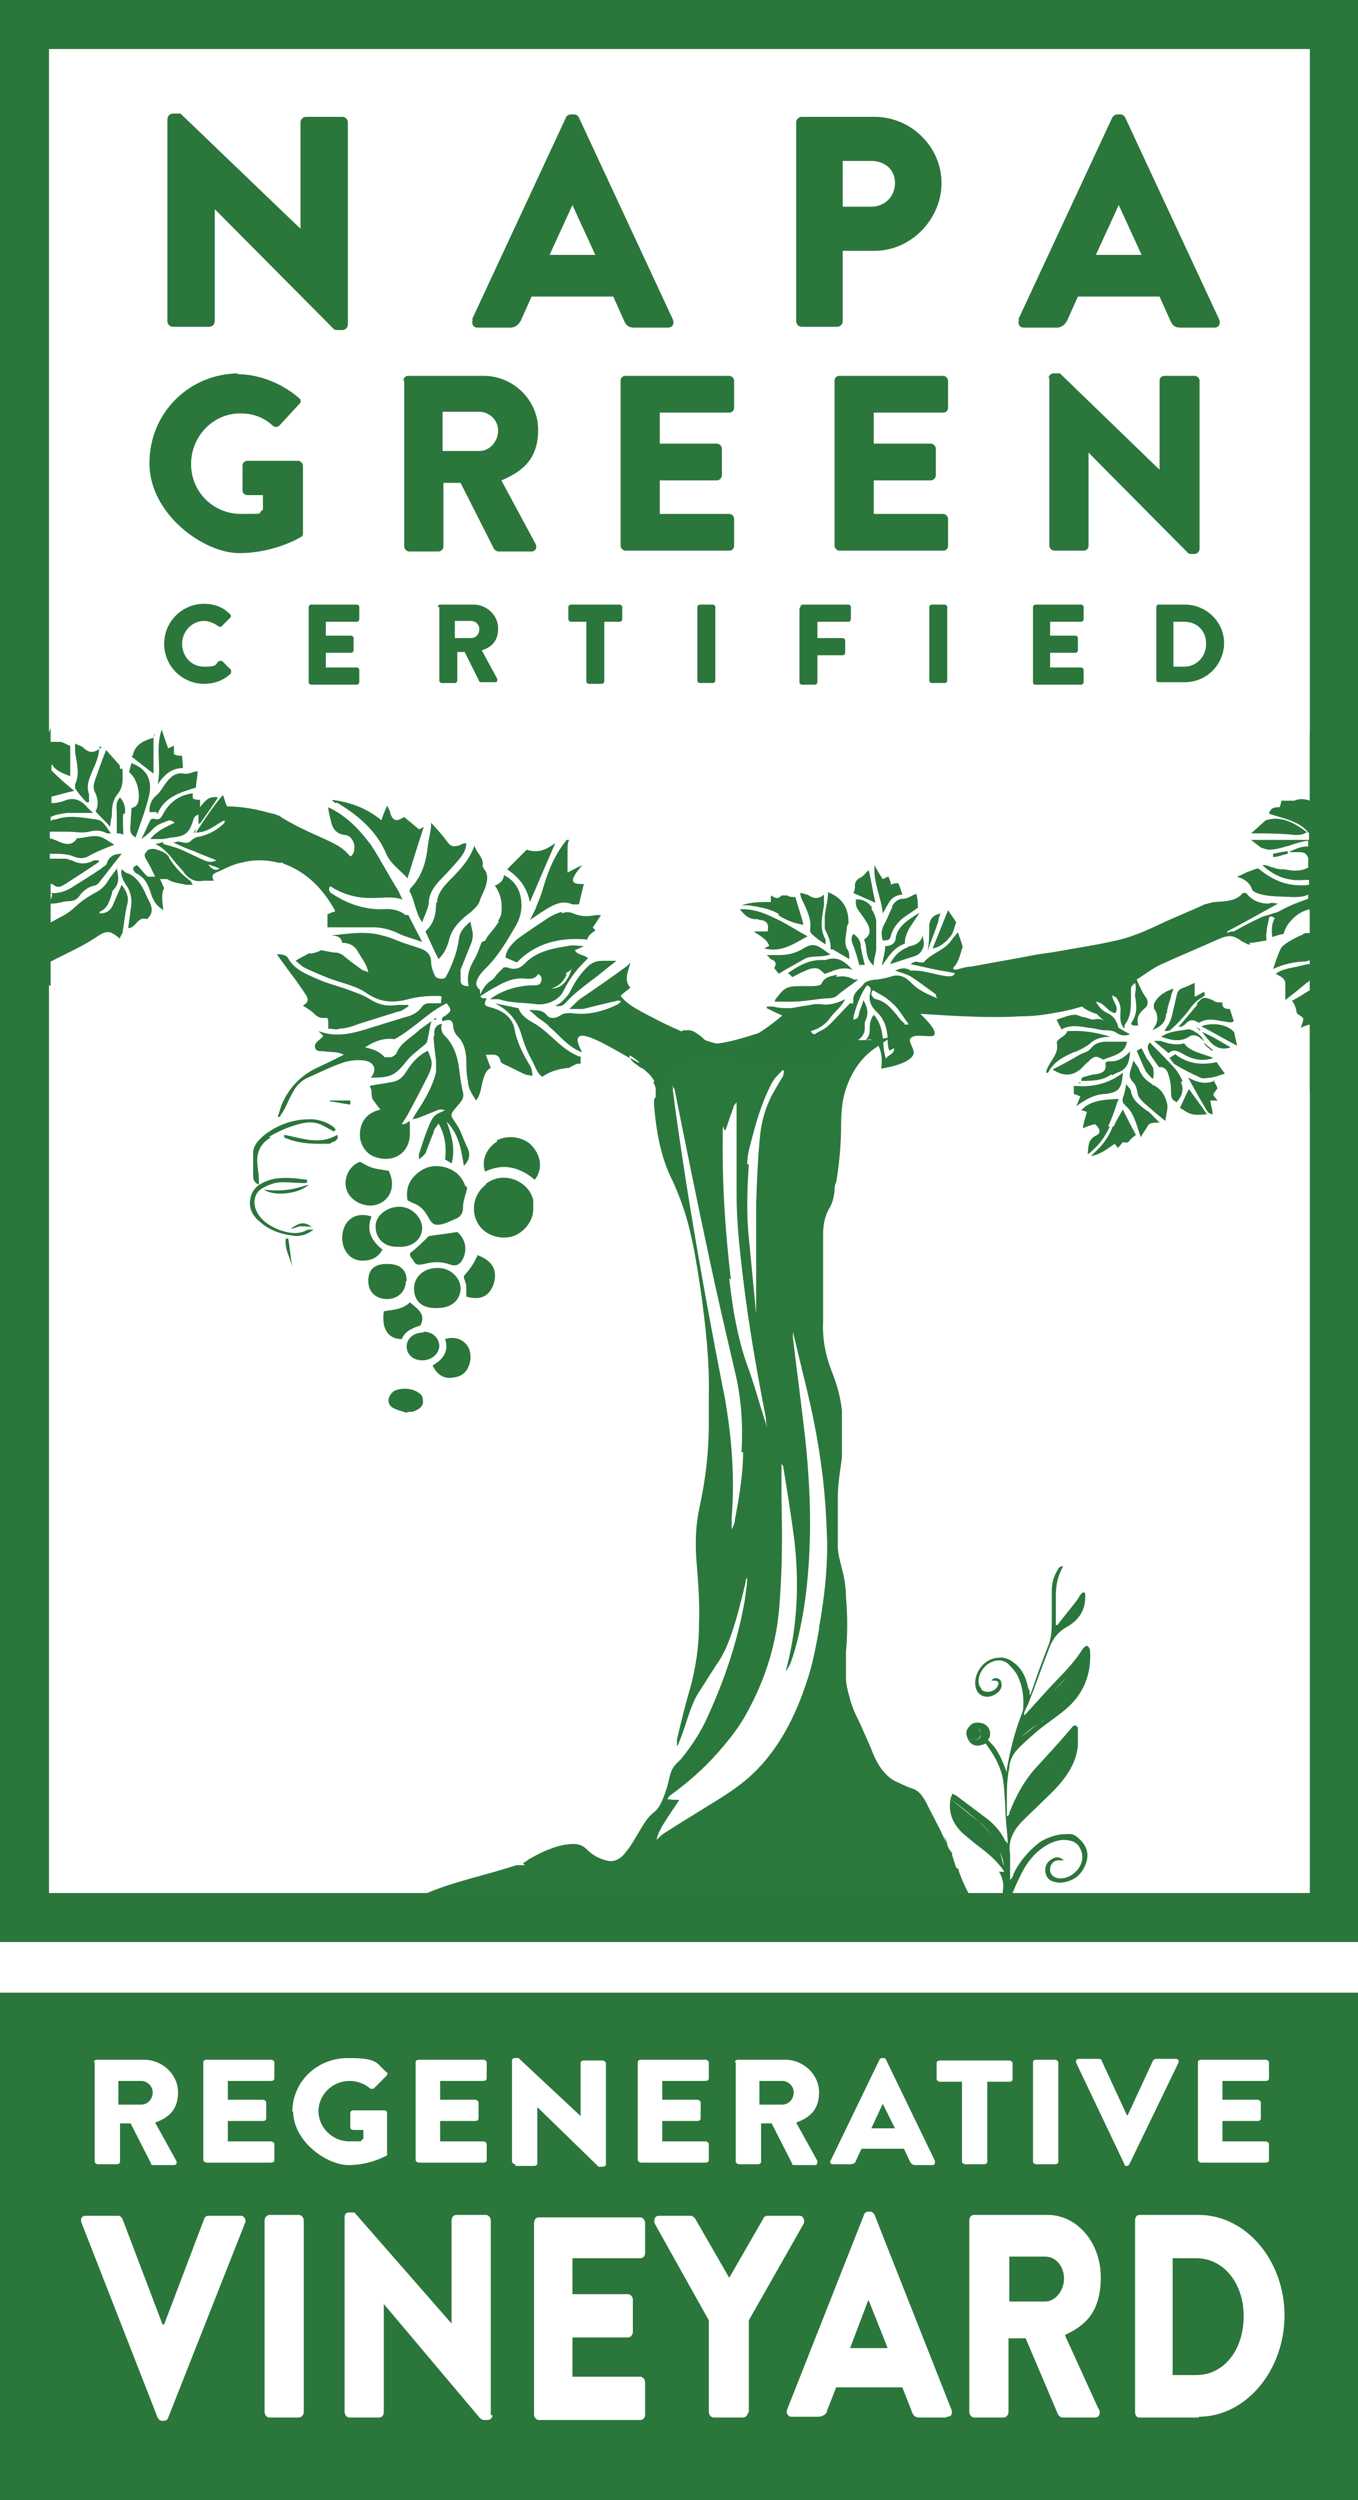 <?xml version="1.0" encoding="UTF-8"?>
<svg id="Layer_1" data-name="Layer 1" xmlns="http://www.w3.org/2000/svg" version="1.1" viewBox="0 0 166.3 306">
  <defs>
    <style>
      .cls-1, .cls-2, .cls-3, .cls-4, .cls-5 {
        stroke-width: 0px;
      }

      .cls-1, .cls-2, .cls-5 {
        fill-rule: evenodd;
      }

      .cls-1, .cls-3 {
        fill: #2a763b;
      }

      .cls-2, .cls-4 {
        fill: #2b763b;
      }

      .cls-6 {
        isolation: isolate;
      }

      .cls-5 {
        fill: #2b783c;
      }

      .cls-7 {
        fill: none;
        stroke: #2b763b;
        stroke-miterlimit: 10;
        stroke-width: 6px;
      }
    </style>
  </defs>
  <g>
    <path class="cls-4" d="M29.1,45.8c2.6,0,5.4,1.1,7.5,2.9.3.2.3.6,0,.8l-2.4,2.6c-.2.2-.6.2-.8,0-1.2-1.1-2.5-1.5-4-1.5-3.3,0-6,2.8-6,6.2s2.7,6.1,6.1,6.1,1.8,0,2.7-.5v-1.8h-1.9c-.3,0-.6-.2-.6-.6v-3c0-.3.2-.6.6-.6h6.2c.3,0,.6.3.6.6v8.2c0,.2,0,.4-.2.5,0,0-3.2,2-7.6,2s-11-4.8-11-11,4.9-11,11-11h-.2Z"/>
    <path class="cls-4" d="M49.4,46.6c0-.3.2-.6.6-.6h9.2c3.7,0,6.7,3,6.7,6.6s-1.9,5.1-4.5,6.2l4.2,7.8c.2.4,0,.9-.5.9h-4.1c-.2,0-.4-.2-.5-.3l-4.1-8.1h-2.1v7.8c0,.3-.3.6-.6.6h-3.6c-.3,0-.6-.3-.6-.6v-20.3h-.1ZM58.7,55.2c1.3,0,2.3-1.2,2.3-2.5s-1.1-2.3-2.3-2.3h-4.5v4.8h4.5Z"/>
    <path class="cls-4" d="M76,46.6c0-.3.2-.6.6-.6h12.7c.3,0,.6.3.6.6v3.3c0,.3-.2.6-.6.6h-8.5v3.8h7c.3,0,.6.3.6.6v3.3c0,.3-.3.6-.6.6h-7v4.1h8.5c.3,0,.6.3.6.6v3.3c0,.3-.2.6-.6.6h-12.7c-.3,0-.6-.3-.6-.6v-20.3h0Z"/>
    <path class="cls-4" d="M102.2,46.6c0-.3.2-.6.6-.6h12.7c.3,0,.6.3.6.6v3.3c0,.3-.2.6-.6.6h-8.5v3.8h7c.3,0,.6.3.6.6v3.3c0,.3-.3.6-.6.6h-7v4.1h8.5c.3,0,.6.3.6.6v3.3c0,.3-.2.6-.6.6h-12.7c-.3,0-.6-.3-.6-.6v-20.3h0Z"/>
    <path class="cls-4" d="M128.4,46.3c0-.3.3-.6.6-.6h.8l12.2,11.8h0v-10.9c0-.3.2-.6.6-.6h3.7c.3,0,.6.3.6.6v20.6c0,.3-.3.6-.6.6h-.5s-.3,0-.4-.2l-12.1-12.2h0v11.4c0,.3-.2.6-.6.6h-3.6c-.3,0-.6-.3-.6-.6v-20.6h0Z"/>
  </g>
  <g class="cls-6">
    <g class="cls-6">
      <path class="cls-4" d="M24.9,73.9c1.4,0,2.4.4,3.3,1.3.1.1.1.3,0,.4l-1.1,1.1c0,0-.2,0-.3,0-.5-.4-1.2-.7-1.8-.7-1.5,0-2.7,1.3-2.7,2.8s1.1,2.8,2.7,2.8,1.3-.2,1.8-.7c0,0,.3,0,.4,0l1.1,1.1c0,0,0,.3,0,.4-.9.9-2.1,1.3-3.3,1.3-2.7,0-4.9-2.2-4.9-4.9s2.2-4.9,4.9-4.9Z"/>
    </g>
    <g class="cls-6">
      <path class="cls-4" d="M37.8,74.3c0-.1.1-.3.3-.3h5.6c.1,0,.3.1.3.3v1.5c0,.1-.1.3-.3.3h-3.8v1.7h3.1c.1,0,.3.1.3.3v1.5c0,.1-.1.3-.3.3h-3.1v1.8h3.8c.1,0,.3.1.3.3v1.5c0,.1-.1.3-.3.3h-5.6c-.1,0-.3-.1-.3-.3v-9Z"/>
    </g>
    <g class="cls-6">
      <path class="cls-4" d="M53.6,74.3c0-.1.1-.3.3-.3h4.1c1.6,0,3,1.3,3,2.9s-.8,2.3-2,2.7l1.9,3.5c0,.2,0,.4-.2.4h-1.8c-.1,0-.2,0-.2-.1l-1.8-3.6h-.9v3.5c0,.1-.1.3-.3.3h-1.6c-.1,0-.3-.1-.3-.3v-9ZM57.7,78.1c.6,0,1-.5,1-1.1s-.5-1-1-1h-2v2.1h2Z"/>
    </g>
    <g class="cls-6">
      <path class="cls-4" d="M71.8,76.1h-1.9c-.1,0-.3-.1-.3-.3v-1.5c0-.1.1-.3.3-.3h6c.1,0,.3.1.3.3v1.5c0,.1-.1.3-.3.3h-1.9v7.3c0,.1-.1.3-.3.3h-1.6c-.1,0-.3-.1-.3-.3v-7.3Z"/>
    </g>
    <g class="cls-6">
      <path class="cls-4" d="M85.4,74.3c0-.1.1-.3.3-.3h1.6c.1,0,.3.1.3.3v9c0,.1-.1.3-.3.3h-1.6c-.1,0-.3-.1-.3-.3v-9Z"/>
      <path class="cls-4" d="M98,74.3c0-.1.1-.3.3-.3h5.6c.1,0,.3.1.3.3v1.5c0,.1-.1.3-.3.3h-3.8v2h3.1c.1,0,.3.1.3.3v1.5c0,.1-.1.3-.3.3h-3.1v3.3c0,.1-.1.3-.3.3h-1.6c-.1,0-.3-.1-.3-.3v-9Z"/>
      <path class="cls-4" d="M113.8,74.3c0-.1.1-.3.3-.3h1.6c.1,0,.3.1.3.3v9c0,.1-.1.3-.3.3h-1.6c-.1,0-.3-.1-.3-.3v-9Z"/>
      <path class="cls-4" d="M126.5,74.3c0-.1.1-.3.3-.3h5.6c.1,0,.3.1.3.3v1.5c0,.1-.1.3-.3.3h-3.8v1.7h3.1c.1,0,.3.1.3.3v1.5c0,.1-.1.3-.3.3h-3.1v1.8h3.8c.1,0,.3.1.3.3v1.5c0,.1-.1.3-.3.3h-5.6c-.2,0-.3-.1-.3-.3v-9Z"/>
    </g>
    <g class="cls-6">
      <path class="cls-4" d="M141.6,74.3c0-.1.1-.3.2-.3h3.3c2.6,0,4.8,2.1,4.8,4.7s-2.1,4.8-4.8,4.8h-3.3c-.1,0-.2-.1-.2-.3v-9ZM145,81.6c1.5,0,2.7-1.2,2.7-2.8s-1.1-2.7-2.7-2.7h-1.3v5.5h1.3Z"/>
    </g>
  </g>
  <g>
    <path class="cls-4" d="M20.5,14.6c0-.4.3-.7.7-.7h.9l14.7,14.1h0v-13c0-.4.3-.7.7-.7h4.4c.4,0,.7.3.7.7v24.7c0,.4-.3.7-.7.7h-.6c0,0-.4,0-.5-.2l-14.5-14.6h0v13.7c0,.4-.3.7-.7.7h-4.4c-.4,0-.7-.3-.7-.7,0,0,0-24.7,0-24.7Z"/>
    <path class="cls-4" d="M57.8,39.1l11.5-24.7c0-.2.4-.4.6-.4h.4c.3,0,.5.2.6.4l11.5,24.7c.2.5,0,1-.6,1h-4.1c-.7,0-1-.2-1.3-.9l-1.3-2.9h-10l-1.3,2.9c-.2.4-.6.9-1.3.9h-4c-.6,0-.8-.5-.6-1h-.1ZM72.9,31.2l-2.8-6.1h0l-2.8,6.1h5.6Z"/>
    <path class="cls-4" d="M97.5,15c0-.4.3-.7.7-.7h8.9c4.5,0,8.2,3.7,8.2,8.1s-3.7,8.3-8.2,8.3h-3.9v8.6c0,.4-.3.7-.7.7h-4.3c-.4,0-.7-.3-.7-.7V15ZM106.7,25.3c1.6,0,2.9-1.2,2.9-2.9s-1.3-2.7-2.9-2.7h-3.5v5.6h3.5Z"/>
    <path class="cls-4" d="M124.7,39.1l11.5-24.7c.1-.2.4-.4.6-.4h.4c.3,0,.5.2.6.4l11.5,24.7c.2.5,0,1-.6,1h-4.1c-.7,0-1-.2-1.3-.9l-1.3-2.9h-10l-1.3,2.9c-.2.4-.6.9-1.3.9h-4c-.6,0-.8-.5-.6-1h0ZM139.8,31.2l-2.8-6.1h0l-2.8,6.1h5.6Z"/>
  </g>
  <path class="cls-5" d="M117.1,228.6c-.2-.5-.3-1-.5-1.5,0,0,0-.2,0-.3-.3-.3-.5-.7-.7-1.2s-.5-1-.7-1.5c-.6-1.2-1.3-2.5-1.9-3.7-.4-.7-.9-1.3-1.6-1.5s-1.4-.6-2.1-.9c-1.1-.6-2-1.7-2.7-3.4-.5-1.3-1.1-2.5-1.6-3.7-.5-1-1-2-1.3-3.3-.2-.7-.4-1.5-.4-2.2v-3.2c.2-2.2.2-4.5,0-6.7,0-1.2-.2-2.4-.5-3.5-.2-.9-.5-1.8-.5-2.7v-6.1c0-1.6.3-3.2.5-4.8,0-1.9,0-3.9,0-5.8-.2-1.8-.7-3.4-1.3-4.9-.7-1.8-1.1-3.8-1-6v-10.6c0-1.2.2-2.2.7-3.1.4-.6.6-1.4.7-2.2,0-.4,0-.7.2-1.1.4-2.3.6-4.7.6-7s.3-4,1.1-5.7c.8-1.7,1.8-2.8,2.9-3.6.7-.5,1.5-1,2.2-1.5-2.5.6-5.1.5-7.7,0v2.5l.3-.3c0,.7-.4.8-.5,1.3-.2-1.1,0-2.3-.3-3.5-.2,0-.5,0-.7,0v.3c0,.9-.3,1.4-.8,1.8h-.3c.2-.2.3-.4.4-.5.3-.4.4-.8.4-1.4h0c-.5,0-1-.3-1.5-.4-.4,0-.9,0-1.2.4,0,.2-.3.4-.5.5,0,0-.3,0-.3-.3.3-.2.6-.5.8-.8h0c-.7-.2-1.4-.3-2.2-.4-.4,0-.9,0-1.1.4-.7,1-1.5,1.9-2.4,2.5,0,0-.3.1-.4,0-.2-.2,5.7-3.4,5.5-3.7-.2-.3-9,3.4-10.2,2.2,0,0-.4-.5-1-.9-.4-.3-.8-.5-1.1-.5,0,0-.5,0-.6,0-.7,0-1.3,1.7-1.7,4.1h0s0,.3,0,.5c0,0-.2.1-.3,0h0c-.5.6-1.2,1.3-1.8,1.8.2.3.3.6.3,1s0,.4,0,.6c0,.1,0,.3-.2.4v.9c.3,3.4.9,6.5,2.3,9.2.5,1.1,1,2.4,1.4,3.6,1,3.1,1.5,6.4,2,9.7.6,4.3,1.1,8.6,1,13,0,1.1,0,2.2,0,3.4,0,3.4-.4,6.8-1.1,10-.5,2.2-.6,4.5-.4,6.9.2,2.5.4,5,.3,7.5,0,2.8-.4,5.5-1.1,8-.6,2-1.1,4.1-1.6,6.2,0,.3,0,.6,0,.9,0-.1.2-.3.2-.4.4-1,.8-2.1,1.1-3.1.4-1.2.8-2.3,1.4-3.2.7-1.1,1.4-2.2,2.1-3.3.6-.8,1.1-1.8,1.5-2.8.9-2.3,1.5-4.8,2.1-7.3,0-.2,0-.4.2-.6,0,1-.2,1.9-.3,2.8-.9,5.1-2.5,9.7-4.4,13.9-.9,2.1-2.1,3.9-3.4,5.5-.4.4-.8.7-1.1,1.3-.3.6-.4,1.4-.6,2.1-.4,1.2-.8,2.5-1.6,3.1-.8.6-1.3,1.5-1.9,2.5-.5.8-.9,1.6-1.5,2.3-.7,1-1.6,1.4-2.5,1.1-.8-.2-1.6-.6-2.3-1.3-.5-.5-1-.7-1.6-.7-1,0-1.9.2-2.9.6-.9.3-1.8.8-2.7,1.3-.2.2-.4.3-.6.4,0,.1,0,.2.2.3h-1.1c-3.6,1.2-7.3,1.9-10.9,3.4-.4.2-.6.5-.6.8h0c0,.5.5.8,1.1.8h65.9v-1.4c-.5-.9-.9-1.8-1.3-2.9v-.2ZM91.5,142.5c0-1.3.4-2.4.7-3.6.6-2.3,1.3-4.4,2.3-6.3.4-.8,1-1.2,1.4-1.7.2.3,0,.6,0,.8-.5.8-.9,1.5-1.4,2.4-.7,1.4-1.2,2.9-1.4,4.7-.3,2.8-.4,5.6-.5,8.5,0,4.1,0,8.2,0,12.2v2h0c0-.2,0-.5,0-.7-.3-3.1-.6-6.2-.9-9.3-.3-3-.2-6,0-9h0ZM91,177.7c0,2.8-.5,5.6-1,8.3,0,.4-.2.8-.4,1.2,0-.5,0-1,0-1.5.4-4.9,0-9.7-.8-14.4-1.7-8.6-3.3-17.3-4.7-26.1-.6-3.9-1.2-7.8-1.7-11.7v-.9h0c0,.2,0,.5.2.7,1.4,7,2.8,13.9,4.3,20.9,1,4.7,2.1,9.4,3.2,14.1.7,3.1.9,6.3.7,9.5h0ZM89.5,156.6c-.6-5.2-1-10.4-1-15.7s0-1.9.4-2.7c.3-.9.6-1.8.9-2.6,0-.3.3-.5.4-.7h0v11.3c0,3.5.4,6.9.8,10.3.7,5.8,1.7,11.5,2.8,17.1,0,.4,0,.7.2,1.1,0-.1-.2-.2-.2-.4-.8-2.5-1.5-5.1-2.4-7.5-1.1-3.2-1.7-6.7-2.1-10.3h0ZM100.3,199.4c-.4,2.2-.8,4.4-1.5,6.4-1.8,5.6-4.5,9.8-8,12.5-1.8,1.4-3.6,2.4-5.5,3.6-1.3.8-2.6,1.6-4,2.5-.3.2-.6.5-.9.8.2-.9.4-1.4,2.8-4.9-.5,0-.9,0-1.5-.1.2-.2.2-.3.3-.4,2.1-1.5,4.2-3.3,6.1-5.5,1.3-1.5,2.5-3,3.5-4.9,2.1-3.9,3.6-8.3,3.9-13.6.3-4.1.3-8.2.2-12.4,0-1.4,0-2.7,0-4.1v-.4c0,.2,0,.4.2.5.5,3.1,1,6.2,1.4,9.3.6,5.5.3,10.8-1.1,15.9h0c.2-.3.4-.6.6-1,.8-2.2,1.3-4.6,1.7-7.1.5-3.4.7-6.8.7-10.3s-.3-8-.8-11.9c-.4-3.5-.9-7.1-1.3-10.6v-.7c.4,1.7.8,3.3,1.2,5,.9,3.6,1.7,7.2,2.2,10.9.5,3.3.7,6.7.8,10.1,0,3.5-.4,6.9-1,10.2v.2Z"/>
  <rect class="cls-7" x="3" y="3" width="160.4" height="231.7"/>
  <g>
    <path class="cls-1" d="M122.3,229c.4.7.7,1.5.5,2.4,0,.4,0,.8-.2,1.2-.2,0-.3-.2-.5-.3,0,.2.2.5.2.7.5-.3.9-.5,1.5-.8.3-.8.7-1.7,1.1-2.5.6-1.3,1.4-2.5,2.6-3.4.8-.6,1.6-1,2.6-1.1,1,0,1.8.2,2.2,1.1.4.8.3,1.7-.3,2.5-.5.6-1.1,1-1.9,1.1-.8.1-1.4-.3-1.5-.9-.1-.7.4-1.4,1.2-1.3h.5c-.5-.4-.9-.5-1.4-.2-.6.3-.9.8-.9,1.4s.3,1.2,1,1.4c.4.1.8.2,1.2.1,1.3-.2,2.2-.9,2.7-2.1.5-1.2.3-2.2-.6-3.1s-1.2-.7-2-.7-2.1.4-3,1c-1.4,1.1-2.5,2.4-3.2,3.9,0,.2-.2.5-.4.7h0v-3.2c-.3-1.5.4-2.9,1.5-4,1.2-1.2,2.5-2.4,3.7-3.6,1-1,1.8-2,2.4-3.2.4-.8.6-1.6.7-2.4v-2.2c0-.1-.2-.3-.3-.3s-.3,0-.4.2c-.2.2-.4.5-.6.7-1.2,1.4-2.4,2.7-3.6,4-1.6,1.7-2.7,3.7-3.5,5.8,0,.1,0,.3-.3.4,0-.6,0-1.2,0-1.8,0-1.4,0-2.8.3-4.1,0-.9.5-1.8,1.2-2.5s1.4-1.3,2.2-2c1.1-.9,2.3-1.7,3.4-2.6,2.3-1.9,3.2-4.3,3.1-7,0-.2,0-.5-.2-.7-.1-.2-.3-.2-.5,0l-.2.2c-1.1,1.8-2.6,3.2-4,4.7-1,1.1-2,2.2-3,3.3,0,0,0,.1-.2.1,0-.4.3-.9.5-1.3.9-2.3,1.7-4.6,2.6-6.9.4-1.1,1.1-2,2.2-2.6,1.4-.8,2.2-2,2.2-3.6v-.4c0-.2-.3-.3-.5,0-.2.2-.3.4-.4.6-.8,1.1-1.7,2.1-2.5,3.2h-.2v-3.6c0-1.2.2-2.4.9-3.6-.5,0-.6.3-.7.5-.5.8-.7,1.6-.7,2.5v3.4c0,1.2,0,2.4-.5,3.5-.7,1.8-1.4,3.7-2,5.5,0,0,0,.1-.2.4,0-.4,0-.6-.2-.9-.2-1.1-.6-2.1-1.5-2.9-.6-.5-1.2-.9-2.1-.8-2.1.1-3.2,2.3-2.8,3.7.3,1.1,1.5,1.4,2.5.7.5-.3.8-.9.6-1.4,0-.2-.2-.4-.5-.5-.3,0-.5,0-.7.3h.3c.5,0,.7.2.5.6-.3.8-1.5,1-2,.5,0-.2-.3-.4-.3-.6-.3-1,.5-2.4,1.6-2.8.7-.3,1.4-.2,1.9.2.4.4.8.8,1.1,1.3.7,1.3.9,2.7.8,4.2,0,.3-.2.7-.3,1-.8,2.1-1.3,4.2-1.7,6.4,0,0,0,.2,0,.4-.2-.4-.3-.7-.4-1-.4-.9-.8-1.8-1.5-2.5s-.3-.4-.2-.8c.2-.8-.2-1.5-1-1.7-.5-.1-.9-.1-1.3.2-.4.4-.7.8-.5,1.4.3,1,1,1.5,2.3.9.9,1.2,1.6,2.4,2,3.8.3,1.2.3,2.5.4,3.8,0,1.4.2,2.8.3,4.2v.5c0-.1-.2-.3-.3-.4-.6-1.2-1.4-2.1-2.5-2.9-1.2-.9-2.4-1.8-3.6-2.7,0,0-.2,0-.4-.2,0,.3-.2.5-.2.7-.3,1.7.3,3,1.4,4.1.7.6,1.4,1.2,2.2,1.8,1.2.9,2.2,1.8,3,3h-.6ZM130.9,215.6c-.4.9-1,1.7-1.6,2.4.6-.7,1.2-1.5,1.6-2.4.2-.5.4-1,.4-1.5,0,.5-.2,1-.4,1.5ZM124,222.8c.6-2.2,1.6-4.2,3.2-6,1.3-1.5,2.8-2.9,3.9-4.5h0c-1.1,1.6-2.6,3-3.9,4.5-1.6,1.8-2.6,3.8-3.2,6v.3h0s0-.2,0-.3ZM132.7,203.9c-.2,1.4-.7,2.7-1.6,3.8.9-1.1,1.4-2.4,1.6-3.8ZM127,211.1c-.7.5-1.3,1-1.9,1.5.6-.6,1.2-1.1,1.9-1.5.4-.2.7-.5,1-.7-.3.3-.7.5-1,.7ZM125.1,211.7c.9-1.6,2.2-3,3.5-4.3.7-.7,1.3-1.4,2-2.1-.6.7-1.3,1.4-2,2.1-1.3,1.3-2.6,2.7-3.5,4.3l-.6,1.2c.2-.4.4-.8.6-1.2ZM119.2,213c-.2,0-.4,0-.5-.2,0,.1.3.2.5.2.5,0,.8-.3.9-.7,0-.3,0-.6-.3-.8.2.2.3.5.3.8,0,.5-.4.7-.9.7ZM122.9,228.4h0c0-.7-.3-1.4-.6-2,.3.6.4,1.3.6,2ZM116.3,220.1h0c1.3,1,2.5,1.9,3.6,2.9.8.7,1.4,1.4,1.9,2.3-.5-.9-1.1-1.7-1.9-2.3-1.1-.9-2.3-1.8-3.6-2.9Z"/>
    <path class="cls-1" d="M71.2,129.3h-.3c-1-.4-1.8-1-2.6-1.7-.9-.8-1.8-1.7-2.8-2.3-.9-.5-1.7-1-2-1.9-1-.2-2-.4-2.9-.6,1.8.9,2.8,2.2,3.3,4,.3,1,.7,2,1.2,2.9.4.7.6,1.6,1.3,2.1h0c1-.7,2.1-1,3.3-1.1.3-.2.7-.4,1-.5h.4v-.9h0Z"/>
    <path class="cls-3" d="M6.2,121.2v-3.5c1.9-1,3.8-1.8,5.6-3,1.3-.9,1.7-.8,2.9.2,0-.3.2-.5.3-.7.2-1.2.3-2.4.6-3.6.2-.8-.1-1.5-.7-2.3-.4.9-.7,1.6-1,2.3-.3.8-.8,1.2-1.7,1.2v-.2c1-.4,1.2-1.3,1.5-2.2,0-.2.1-.4.2-.5.8-.8.6-1.7.4-2.6-.3.5-.7.9-1,1.4-.4.7-.9,1.2-1.7,1.6-.9.5-1.8,1.1-2.6,1.9-.5.4-.9.7-1.5,1-.4.2-.9.5-1.3.7v-2.3s0,0,.2,0c.7,0,1.4-.3,2-.3s1-.2,1.3-.6c.4-.6,1-1.1,1.8-1.3.3,0,.6-.3.8-.6.9-1.1,1.7-2.2,2.6-3.3-.9,0-1.5.3-1.8,1.1,0,.3-.5.5-.7.7-1,.7-2,1.3-3.1,2-.9.6-1.8,1.1-3.1,1v-1.1s.2,0,.2,0c.7.6,1.1.3,1.6,0,1.4-.9,2.8-1.8,4.1-2.7v-.2c-.2,0-.4,0-.6,0-.9.5-1.8.5-2.7,0-.3,0-.5-.2-.8-.2h-1.9v-.6h.3c1,0,1.9,0,2.8.4.6.2,1.2.2,1.8-.2.9-.5,1.9-.9,3-1.3-.5-.3-.9-.6-1.3-.8-1.1-.6-2.2,0-3.3,0,0,0,0,0-.1.2-.5.6-1.1.6-1.9.3-.4-.2-.9-.4-1.3-.5v-.8h2.2c.9,0,1.7.2,2.6,0,.7-.2,1.5-.2,2.2.2h.5c-.6-.7-.9-1.6-1.8-1.7-1.6-.2-3.3-.6-5,0-.2,0-.4,0-.6.2v-.5c.6-.3,1.3-.4,2-.5h3.2c-.4-.4-.7-.6-.9-.9-.8-.8-1.6-1-2.6-.6-.5.2-1.1.3-1.6.3v-.8c.9-.2,1.8-.5,2.8-.7-1-.8-1.9-1.6-2.8-2.5v-.7s.2,0,.2.2c.5.6,1.3.9,2.1,1.2v-3.7c-.5-.2-.9-.5-1.3-.5s-.7,0-1.1,0v-1.7c-1.3,3.6-3.4,6.9-6,9.8v18.8c2.1.8,4.1,1.8,6,3ZM6.2,109.3c.4.2,0,.6,0,.9v-.9Z"/>
    <path class="cls-3" d="M153,115.4c.7,0,1.4-.2,2.1-.3,0-.3-.1-.6,0-.9,0-.6.2-1.2.3-1.8,0-.3.4-.3.7,0-.4.7-.4,1.5-.3,2.3.5-.2.9-.3,1.4-.4.2-.9.8-1.6,1.5-2.2.5-.4,1.1-.7,1.7-.8v2.9h-.2c-.2,0-.5,0-.7.2-.7.3-1.3.6-1.9,1-.3.2-.7.5-.8.8-.4.8-.6,1.6-.9,2.4,1.1-.5,2.2-.8,3.5-.9.3,0,.7,0,1-.2v.5c-.5,0-1,.2-1.5.3-.9.2-1.9.3-2.7.9.2,0,.3.2.4.2q.9.4.8,1.2v1.8c.9-.7,1.8-1.4,2.6-2.1.1,0,.3-.2.4-.3v1.2c-.7.4-1.4.9-2.2,1.3.3.3.5.8.6,1.5.3.3.8.5.8.7,0,.3-.2.7-.3,1.1.4-.2.7-.3,1.1-.4v8.1c1.8-1.7,3.8-3.2,6-4.5v-30.6c-2.5-2.5-4.5-5.4-6-8.6v8.2c-.6-.2-1.2-.3-1.9,0h-1.6c0,.3-.1.5-.2.8-.5,0-1.1,0-1.3.8,1.8.6,3.8.9,4.9,2.4v.8h-7.1c.5.4.9.7,1.3,1,.2,0,.6.2.9.2.9,0,1.7-.3,2.5-.5.8-.3,1.5-.5,2.3-.6v.7h-.1c-.9,0-1.6.4-2.3.7h.9c.9,0,1.2,0,1.5.7v1.2h0c-1,.5-1.9.4-2.9.2-.4,0-.9,0-1.3-.2-.4,0-.8-.4-1.4-.3,1.5,1.4,3.2,2,5.2,1.8h.5v.6c-2.5.3-4.4-.5-6.2-2-.4,0-.8.3-1.3.4-.4.2-.8.4-1.3.6.9.3,1.5.7,1.8,1.5.1.3.5.5.9.6,1.3.4,2.7.3,4,.4.7,0,1.4,0,2-.3v.5c-1.1.4-2.2.8-3.3,1.4-.3.2-.6.3-1,.4-.5.2-1.1.3-1.5.5-1.1.5-2.2,1.1-3.3,1.7-.2,0-.5,0-.8.2v-.2c2.1-1.1,4.2-2.3,6.2-3.4-.3,0-.7-.2-1.1,0-1.2,0-2.1-.4-2.8-1.3,0,0-.1,0-.4,0-.8,1-2.1,1-3.3,1.1-.5,0-.9.2-1.4.3-1.7.8-3.5,1.5-5.2,2.3-1.9.9-3.9,1.8-6,2.2-2.2.5-4.3.8-6.5,1.2-1,.2-2.1.3-3.2.5-2.5.5-5,.9-7.6,1.4-.7,0-1.4.3-2.1.4l-.2-.2c.8-.8.9-1.9,1.2-2.6-.2-.7-.4-1.2-.6-1.8-.3.4-.6.7-.8,1-.8,1.2-2.5,1.6-3.4,2.7h-.5c-.5-.2-.8,0-1.1.2.9.2,1.8.4,2.7.6.9.2,1.7.3,2.7.5,0,.4-.5.4-.9.4-1.5-.2-3-.8-4.5-.7-.7-.5-1.4-.2-1.9,0,.6.2,1.3.4,1.9.7,1.1.7,2.1,1.5,3.1,2.2,0,0,0,.3.2.5-1.2-.5-2.4-1-3.3-2-.6-.6-1.4-1-2.3-.7-.6.2-1.2.3-1.8.4-.6,0-1.4.2-1.6.5-.4.6-1.3,1-1.3,1.9s-.2.4-.4.5c-.8.8-1.6,1.7-2.4,2.5s-1.2.8-1.8,1.2c-.2.2-.5,0-.6-.3,1.1-.3,1.9-.9,2.5-1.8.4-.5,1-1,1.4-1.6,0,0,.2-.3.3-.5-1,.5-2,.8-3.1.6h-.6c-1,.2-2,.3-2.9.5-.8,0-1.5,0-2.2-.2-.2,0-.5,0-.8,0v.2c.6.3,1.2.6,1.9.9-1.9,1.6-3.8,2.9-6.1,3.7-.2,0-.5,0-.7,0-.8-.2-1.6-.3-2.4-.6-2.9-.9-5.5-2.2-8.1-3.6-.9-.5-1.8-1-2.5-1.9.4-.4.8-.7,1.2-1-.9-1-.2-2.1,0-3.1-.2.2-.3.4-.5.5-1.9,1.4-3.8,2.7-5.7,4-.4.3-.7.7-1.3,1.2.8,0,1.3,0,1.7,0,1.2-.3,2.4-.6,3.7-.9.3,0,.6-.3,1,0-.2,0-.3.3-.4.3-1.8.9-3.7,1.4-5.7,1.1-.6,0-1,0-1.4.3-.6.4-1.3.4-1.6,0-.6-.8-1.4-.6-2.2-.7.3.3.7.6,1,.9.5.4,1.1.7,1.5,1.2,1.3,1.1,2.3,2.5,4,3.1h0c-.4-.7-.8-1.6-.4-1.9.7-.7,4.4,1.6,6.2,2.6,0-.1,0-.3,0-.3,0-.1,1.3.8,1.2.9,0,0-.5-.2-1.1-.6,0,.2.3.5.6.7.3.2.5.4.7.5.3.1.5.3.7.5,1.5,1.2,1.4,3.2,1.3,4,0-.7.5-2.7,1.9-3.9,2-1.8,6-1.4,9.4-.9,2.9.4,4.8,1,7.9.4.9-.2,1.7-.4,2.2-.6.4-.3.8-.7,1.4-1,.4-.2.8-.4,1.2-.7.2-.3.4-.5.6-.7h-.7c.3-.2.5-.4.7-.5.5-.4.8-.8.8-1.5v-.7c.5-.9.4-1.8-.2-2.7,0,.4-.3.9-.4,1.3-.2.4,0,1-.8,1.1,0-.8,1-3.5,1.7-4.2.4.2.5.4.4.8-.3.9,0,1.7.7,2.4,1,.9,1.3,2,1.4,3.2,0,.5,0,1.1.2,1.6.2-.1.4-.2.6-.3,0,.8-.8.8-1,1.3-.6-1.7,0-3.7-1.5-5.4-.5.7-.5,1.3-.5,1.9s-.2.9-.5,1.2c.3,0,.5-.2.8,0,.8.2,1.4,1.7,1.1,3.5,3-.5,3.9-1.3,4-1.9,0-.7-.7-1.4-.4-1.8.5-.7,2.5,0,2.9-.4.2-.3,0-1-1.7-2.6.8,0,7.4.6,12.2.3,2.4,0,4-.4,4.7-.5,1.2-.2,2.2-.5,2.9-.7.4.3.7.5,1,.6.3.2.8.2,1,.5.7.7,1.6,1.2,2.5,1.6-.2-.8-.5-1.5-1.4-1.9-.6-.3-1-.7-1.4-1.4,1.2.2,1.4,1.3,2.4,1.4.5-.8-.4-1.4-.4-2.2.2.2.4.2.5.3.4.6.6,1.1.5,1.8,0,.7-.1,1.4.5,2,0-.3,0-.5.2-.7.6-.9.6-2,.6-3v-1.2c0-.3.3-.5.5-.7.2.6,0,1.1,0,1.6.2,1.1.3,2.2-.4,3.2-.2.3,0,.5.8.4-.3-.9.1-1.5.8-2.1.4-.3.5-.9,0-1.5-.4-.6-.7-1.3-1-2,1.1-.7,2.1-1.5,3.3-2,2.2-1,4.4-1.9,6.6-2.9,1.4-.6,1.9-.6,3.1.3.2,0,.5.3.7.3h.2ZM110.8,125.3c-.4-.3-.7-.7-1-1.1-.7-.8-1.3-1.6-2.5-1.9-.3,0-.5-.4-.6-.6,0,0,0-.3.2-.5.7.4,1.3.7,1.8,1.1.4.3.7.6,1,.9.6.7,1,1.4,1.6,2.2h-.6,0Z"/>
    <path class="cls-1" d="M116,226v-.2c0-.3-.2-.7-.3-1,0,.3.2.6.2,1,0,0,0,.2,0,.2Z"/>
    <path class="cls-1" d="M123.7,213.2h.2-.2Z"/>
    <path class="cls-1" d="M136,207.1h.1-.1Z"/>
    <path class="cls-1" d="M120,208.9h.2-.2Z"/>
    <path class="cls-1" d="M61.1,112.8c-.4.6-.8,1.1-1.3,1.7-.2.2-.3.6-.5.7-.4,0-.4.4-.5.6-.2.5-.4,1.1-.7,1.6-.6,1-1,2.1-.7,3.3-.7,0-1-.2-1-.7s0-.9,0-1.3c.4-1,.8-2,1.2-3,.2-.4.3-.9.3-1.3s-.2-1-.3-1.6c-.7.6-1.3,1.2-1.4,2.1-.2,1.5-.7,2.9-1.4,4.3-.2.3-.2.6-.7.6s-.8-.2-.9-.5c-.2-.5-.4-1-.4-1.5,0-.8-.4-1.4-1.3-1.7s-1.2-.4-1.8-.6c-1-.3-1.9-.8-2.9-1-2.1-.6-4.2-.2-6.3,0,.8,0,1.3.2,1.4.9q1.4,0,2,1.2c.4.7,1,1.4,1.2,2.4-.4-.2-.7-.2-.9-.4-.7-.5-1.4-1-2.1-1.6-.2-.2-.5-.3-.8-.4-.7,0-1.3-.2-2-.3-.3.2-.7.3-1.1.4h-.4c-.5.3-1,.5-1.6.9.4.3.7.6,1,.8,1,.5,2,.9,3,1.3,1.5.6,3.3.9,4.6,1.8,1.7,1.2,3.3,1.3,5.2.8,1.1-.3,2.2-.4,3.3-.4s.7,0,.7.9c-.5,0-1,0-1.5,0-.3,0-.7.2-.8.4-.5.7-1.2,1.1-2.1,1.3-1.3.4-2.6.8-3.9,1.2-2.2.7-4.4,1.4-6.7.5h0c.2.2.4.4.6.6,0,0-.2.2-.3.3-.3.3-.9.6-.7,1.2.2.5.8.3,1.3.4.7.1,1.5,0,2.2.4-1.2.6-2.2,1.1-3.3,1.6-2.1,1-3.5,2.6-4.3,4.5-.2.5-.3,1-.5,1.5h.3c0-.2.3-.5.4-.7.4-.7.7-1.5,1.1-2.2.4-.8,1-1.5,1.9-1.9,1.4-.6,2.7-1.3,4.2-1.8.8-.3,1.8-.4,2.7-.3,1.3.2,1.6,1.2.8,2.1,2.4,0,2.9-.2,4.3-1.9.5-.7,1.2-1.2,1.9-1.8.2-.2.6-.4.7-.7.2-.8.3-1.6.5-2.5-.5.4-1,.7-1.5,1.1-.9.9-2.2,1.5-2.7,2.7,0,.2-.4.5-.7.6h-.8c-.6-.7-1.4-1-2.4-1.2,1.2-.8,2.4-1.2,3.6-1,2.4-1.3,4.1-3.3,6.4-4.4.6.8.6.9,0,1.4-.2.2-.8.3-.5.8.9-.3,1.2-.2,1.3.6,0,.4.2.8.4,1.1.9.8,1.1,1.8,1.2,2.8,0,.9,0,1.9.2,2.8,0,.9.5,1.6,1,2.4.6-.8.6-1.6.8-2.3s.3-1.3,1-1.7c-.2-.5-.4-1-.6-1.6.9,0,1.6-.2,1.8.8,0,.1.2.2.3.3.9.4,1.8.9,2.7,1.3.3.1.6.1.9.2q0-.6-.2-1.1c-.9-1.5-1.7-3-2-4.7-.3-1.4-1.4-2.2-2.9-2.6-.8-.2-.9-.3-.5-1.1-.5,0-.8,0-.8-.5s0-.6-.2-.7c-.5-.6-.2-1,0-1.4s.6-.8,1-1.2c1.4-1.4,2.4-3.1,3.4-4.8.7-1.1,1-2.3.8-3.6-.2-1.3-.9-2.3-2.1-2.9,0,.6-.4,1-1.1,1.3.8,1.1.9,2.2.8,3.3,0,.3-.2.7-.4,1h0Z"/>
    <path class="cls-1" d="M34.7,105.7c3,1.1,4.9,3.2,6.3,5.7v.2c-.3,0-.6.2-.9.3v1.6c2,0,3.8,0,5.6,0,1.1,0,2.2.3,3.2.8.8.4,1.8.6,2.8,1-.6-1.2-1.2-2.3-1.7-3.3-.2,0-.5,0-.6-.2-.8-.5-1.7-.6-2.6-.5-2.3,0-4.3-.7-6.1-1.9-.4-.2-.5-.5-.3-.9h0c.2,0,.4.2.6.3,1.6.9,3.3,1.2,5.1,1.1,1,0,2-.2,3.2.2-.3-.5-.4-.9-.6-1.2-1-1.6-1.9-3.3-2.9-4.9-.2-.3-.4-.7-.7-1-1.3-1.7-2.8-3.2-4.9-4.2,0,.5.2,1.1.3,1.6.2.9.5,1.6,1.7,1.8.7,0,1.1.7,1.2,1.3,0,.5,0,.9-.4,1.3-.2,0-.3-.2-.4-.3-.7-.8-1.6-1.2-2.6-1.7-2-.9-4.1-1.8-5.9-3-.2,0-.4-.2-.7-.2-1.8-.5-3.6-.9-5.6-.9-.2-.4-.3-.9-.5-1.4-1.2,1.4-2.2,2.9-3.3,4.6,1.5,0,2.4-1,3.5-1.5v.3c-.8.8-1.8,1.4-3,1.7-.4,0-.8.2-1.1.5-.3.3-.6.3-1.1.2-.6-.2-.6,0-1.1,0,.8.4,1.7.8,2.6,1.1.9.4,1.7.7,2.7,1.1-.6.3-1,.2-1.5,0-.9-.4-1.9-.9-2.8-1.3-.7-.3-1.5-.5-2.2-.7v-.2c-.3,0-.7.2-1,.2,1.1.5,1.8,1.4,2.5,2.3.3.4.8.8,1.1,1.3.6.7,1.3,1.1,2.3.9h1.3c-.4-.6-.1-.9.5-1.1.9-.4,1.8-.9,2.8-1.1,1.5-.4,3.1-.4,4.6,0h.5ZM25.5,105.8c.6.2.9.3,1.4.5-.4.3-.9.2-1.4-.5Z"/>
    <path class="cls-1" d="M44.1,138.5c-.2,1.3.6,2.7,1.8,3.1,2.2.8,4.3-.4,4.3-2.9s0-1-1-1.1c.3-.5.6-.9.8-1.3.8-1.5,1.6-3,2.4-4.6s.4-2,0-3.1c-1.2.6-2,1.5-2.6,2.5-.4.6-.8,1.1-1.6,1.3-1,.2-1.9.3-2.9.5,0,.2.2.4.2.7,0,.5,0,.9.4,1.3.2.3.4.6.7.9-1.6.4-2.3,1.3-2.5,2.6h0Z"/>
    <path class="cls-1" d="M69.1,121.1c.6-1.2,1.4-2.3,2.4-3.3s.3-.4.4-.6c-.5-.4-1.2-.3-1.5-.9.4-.2.8-.3,1.1-.5-.7,0-1.4-.2-2,0-2,.3-3.9.7-5.3,2.2q-.9.9-2.1.4h-.4c-.2.2-.5.5-.8.8-.2.2-.4.6-.6.7-.8.5-1.2,1.1-1.6,2.1.8-.5,1.4-.9,2-1.2,1.2-.7,2.4-1.2,3.8-1,.6,0,1.1,0,1.4-.6.5.3.5.7.3,1.1-.2.3-.5.3-.9.3-1.6,0-3.7.5-5.3,1.7.3,0,.8,0,1.1,0,1.5.5,3,.4,4.5.6,1.3.2,2.9-.5,3.4-1.6h0ZM69.3,119.2c0-.2.3-.2.5-.4l.3-.3c0,0-.2.2-.2.4-.5,1.4-1.3,2.1-2.4,2.1,1-.3,1.5-.9,1.9-1.7h-.1Z"/>
    <path class="cls-1" d="M53.1,126.8c0,1,.2,2.1.3,3.1v1.3c-.4,1.7-1.3,3.3-2.3,4.8-.2.3-.3.5-.6,1,.4-.1.6-.1.8-.2.8-.3,1.7-.7,2.5-1,.2,0,.4,0,.7.1-1.2.5-1.4.6-1.9,1.7-.5,1.2-.9,2.4-1.3,3.7,0,.2,0,.4,0,.6.4-.3.8-.6.9-1,.3-.8.6-1.6.9-2.3,0-.4.4-.7.6-1.1.8,1.4,1,2.9.8,4.4.3.2.5.3.8.5.5-1.8,0-3.5-.6-5.1,1.5,1.5,1.8,3.5,2.1,5.4.7-.7.8-1.4.5-2.1-.4-.8-.7-1.7-1.1-2.5-1.1-1.9-1.4-1.3.2-3.2.3-.4.4-.7.3-1.2-.2-.8-.3-1.5-.4-2.3-.2-1.7-.5-3.3-1.9-4.7-.4-.4-.4-.9-.3-1.4-.9.2-1,.9-.9,1.5Z"/>
    <path class="cls-1" d="M54,125.3h0Z"/>
    <path class="cls-1" d="M53.4,110.5c0,1.3-.2,2.5-1.3,3.5.5,1.1,1,2.2,1.6,3.4.8-.8,1.1-1.6,1.3-2.4.4-1.5,1.5-2.5,2.7-3.4.4-.4.8-.7,1-1.2.2-.7.6-1.3.8-2s.3-1.4-.2-2c0,0-.2-.3-.2-.4.2-1-.7-1.5-1-2.5-.6,1.7-1.7,2.9-2.9,4.1-.9.9-1.7,1.8-1.7,3.1v-.2Z"/>
    <path class="cls-1" d="M40.2,125v.9c.5,0,1,.2,1.4,0,.8,0,1.6-.3,2.4-.6,1.6-.5,3.2-1,4.8-1.5.4,0,.8-.4,1.2-.6v-.2c-.4,0-.9,0-1.3,0-1.3.2-2.3,0-3.4-.7-.8-.5-1.7-.8-2.5-1.1-1.3-.5-2.7-.8-4-1.4-1.4-.6-2.8-1.2-3.5-2.5-.2-.4-.7-.5-1.4-.5.8,1.1,1.5,2.1,2.2,3,.5.7,1,1.4,1.5,2.2,0,.2.2.4,0,.6,0,.2-.3.3-.5.5.5.3,1,.6,1.4,1s.7.5,1.2.5c0,0,0,0,.2,0h.2Z"/>
    <path class="cls-1" d="M59.5,145c-1.9,1.4-2,4.4,0,5.8.9.6,1.9.8,3,.6,1.4-.3,2.9-1.8,2.8-3.6v-.9c-.5-2.3-3.6-3.7-5.8-2h0Z"/>
    <path class="cls-1" d="M57,145.2c-.4-1.1-1.1-1.9-2.4-2.3-1.4-.4-2.6-.1-3.6.8-1,.9-1.3,1.9-1.1,3.2.2.1.5.3.8.4.8.3,1.3.9,1.7,1.6.6,1.1.9,1.2,2.2.8.5-.2.9-.4,1.4-.6.5-.3.7-.7.7-1.3s.2-1.3.4-1.9c0-.2.2-.5,0-.7h-.1Z"/>
    <path class="cls-1" d="M41.2,98.2c2.7,1.6,4.9,3.5,6.1,6.3.5,1.2,1.6,1.9,2.6,3,.7-2.2,1.3-4.2,2-6.3-.3.2-.5.3-.6.3-.6-.5-1.2-1-1.8-1.5-1,.6-1.3.5-1.7-.4,0-.3-.2-.6-.4-1-.3.7-.5,1.2-.7,1.8-1.8-1.5-3.8-2.2-6-2.5,0,.2.3.3.4.4h.1Z"/>
    <path class="cls-1" d="M50.1,109c.7,1.1.7,2.6,1.6,3.9.3-.9.7-1.6.8-2.3,0-1.3.8-2.3,1.7-3.2.7-.7,1.4-1.5,2-2.2.5-.6.9-1.2.9-2-.4,0-.7.2-.9.3-.9.2-1.1,0-1.6-.7s-1.1-1.3-1.8-2.1c0,1-.3,1.9-.4,2.8-.2,1.9-.7,3.8-2.2,5.3v.2h0Z"/>
    <path class="cls-1" d="M68.8,111.6c-.7.2-1.3.5-1.9.9-1.2.8-2.4,1.6-3.5,2.4-.7.6-1.4,1.3-1.5,2.3.5.2.9.4,1.4.6,2.3-2.4,5.3-3.1,8.6-2.8.1-.4.5-.8,1-1.1,0,0-.2-.3-.3-.4.3-.4.6-.9,1-1.5-.3,0-.5,0-.6,0-1,.2-1.9.2-2.8-.2-.4-.2-1-.2-1.4,0v-.3Z"/>
    <path class="cls-1" d="M69.4,102.8c-1.4,1.7-2.2,3.6-2.8,5.6s-.7,1.9-1,2.8c-.2.4-.4.8-.7,1.4.9-.6,1.6-1.1,2.3-1.5.9-.5,1.8-.9,2.9-.4h.8c.2-.9.4-1.7.6-2.5h-.3c-1,0-1.3-.3-.8-1.1.2-.4.5-.7.9-1.2-.7.3-1.2.6-1.8.9,0-.6,0-1,0-1.5v-1.3c0-.4,0-.8.2-1.2h-.2Z"/>
    <path class="cls-1" d="M60.9,139.7c-1.3.8-2,2.3-1.5,3.7,2.3-1.1,4.3-.5,6.1,1,1.2-1.6.5-3.4-.6-4.4-1.1-.9-2.8-1.1-4.1-.4h0Z"/>
    <path class="cls-1" d="M23.6,97.1c-1.6.2-2.7,1-3.5,2.3-.3.5-.4,1.1-1.3.8,0,0-.3,0-.4.2-.4.8-.7,1.6-1.1,2.3.6-.4,1-.8,1.4-1.2.5-.6,1.3-.8,2-1.1.1,0,.3,0,.7.3-1.3.6-2.3,1.1-3,2h1.4c.5,0,.9-.2,1.4-.2,1.5-.2,1.9-.5,2.4-1.9.1-.3.1-.7.7-.9v1.1h.2c.7-1,1.5-2.1,2.2-3.2-1.1-.2-1.6.4-2.2,1.2v-.9c-.3,0-.6,0-.9-.2v-.6h0ZM22.4,100.9h0Z"/>
    <path class="cls-1" d="M42.8,146.3c.8,1.1,2.5,1.6,3.7,1,1.5-.7,1.9-2.4,1.1-4-2-.3-2.1-.3-3.5-1.1-1.7.6-2.3,2.8-1.3,4.1Z"/>
    <path class="cls-1" d="M56.4,157.7c0-1.4-1.4-2.6-2.9-2.5-1.6,0-2.8,1.1-2.8,2.5s.8,2.5,2.9,2.4c1.7,0,2.8-1,2.8-2.4Z"/>
    <path class="cls-1" d="M48.9,147.7c-1.6,0-3,1.2-2.9,2.5,0,1.3,1,2.5,2.8,2.4,1.9.1,2.9-1.1,2.9-2.3s-1.2-2.6-2.8-2.6h0Z"/>
    <path class="cls-1" d="M55.9,150.8c-1.1.2-2.2.3-3.4.5-.7.7-1.4,1.4-2.3,2.1,0,.2,0,.4.3.7.4.7.5.8,1.5.6,1.1-.3,2.1-.3,3.2.1.6.2,1,0,1.3-.4.8-1.2.6-2.7-.5-3.6h0Z"/>
    <path class="cls-1" d="M20.7,104.9c-.4-.6-1.1-.8-1.8-1-.4,0-.8,0-1,.4-.3.3-.2.5,0,.9.4.6.7,1.3,1.1,2.1-.4,0-.8,0-.9,0-.5-.4-.8-.9-1.3-1.4-.1,0-.5.2-.5.4s.2.5.4.6c1,.5,1.4,1.3,1.7,2.2.1.3.2.7.4,1,.2.5.6.9,1.2,1.3-.1-1-.3-1.9.1-2.7-.2-.4-.3-.7-.5-1.1h.9c.7.5,1.6.5,2.3.7.2,0,.5,0,.8,0-.1-.2-.2-.4-.3-.5-1.1-.8-1.9-1.7-2.6-2.8Z"/>
    <path class="cls-1" d="M46.9,153c-1.4-1.1-2.1-2.4-1.4-4.1-1.5-.5-2.7,0-3.3,1.2-.4.9-.4,1.9,0,2.8.4.8,1.1,1.4,2.2,1.4s1.9-.4,2.4-1.3h0Z"/>
    <path class="cls-1" d="M14.7,94.1c0-.2,0-.5-.2-.6-.5-.6-1-1.1-1.5-1.7-.5,1.2-.9,2.4-1.3,3.5-.2.6-.4,1.1,0,1.8.3.7.4,1.5,0,2.2.5.6,1.1,1.1,1.8,1.9,0-.7.2-1.1.2-1.5,0-.9.1-1.8.7-2.5.8-1,.6-2,.6-3.1h-.3Z"/>
    <path class="cls-1" d="M64.9,110.4c1.1-2.6,2.1-4.9,3.1-7.2-1,.7-2,1.3-3.5.8-.8.8-1.6,1.6-2.4,2.4,1.5,1,2.4,2.2,2.8,4Z"/>
    <path class="cls-1" d="M92.9,112.6c1,0,1.3.5,1.1,1.4-.6,0-1.1,0-1.7,0,.8.6,1.6.9,1.9,1.8-.2,0-.4.2-.6.3,2.2.5,3.6-.6,5.3-1.5-1.5-.8-2.8-1.7-4.2-2.3-1.2-.6-2.6-1.1-4.1-1,.6.7,1.1,1.3,2.3,1.2h0Z"/>
    <path class="cls-1" d="M102.5,119.3c-.7.2-1.5.2-1.9,1.1,0,.2-.7.3-1.1.3s-.9,0-1.3,0c-.7,0-1.5,0-2,.3s-.9.9-1.3,1.4c0,0,0,.2,0,.2.7,0,1.4,0,2.1,0,1.4,0,2.8-.3,4.1-.4.6,0,1.1,0,1.6-.5.7-.6,1.5-1.1,2.4-1.8-.2,0-.4,0-.5,0-.7-.4-1.5-.5-2.3-.3h.1Z"/>
    <path class="cls-1" d="M49.8,156.8c0-1.4-.8-2.1-2.4-2.1s-2.3.7-2.3,2.1,1,2.2,2.3,2.2,2.3-.9,2.3-2.2h.1Z"/>
    <path class="cls-1" d="M54.5,163.9c.5,1.4-.2,2.5-1.5,3.2,0,.2.2.4.3.6.5.7,1.3,1.1,2.2.9,1-.1,1.6-.6,1.9-1.4.3-.7.3-1.5,0-2.2-.5-1-1.6-1.5-2.9-1.1Z"/>
    <path class="cls-1" d="M102,116.2c.6.4,1.2.7,2,1.2,0-.6,0-1-.3-1.3-.4-.9,0-1.8,0-2.6,0-.2.3-.5.2-.7,0-1.6-.7-2.9-2.5-3.6,0,1-.3,2-.4,2.9,0,.5,0,1.1,0,1.6.4.8.8,1.6.7,2.5h.1Z"/>
    <path class="cls-1" d="M58.5,153.6c-.2.4-.4.9-.7,1.3-.3.5-.7.9-1,1.3,0,.4.3.8.3,1.3v1.2c2.1.6,2.9-.4,3.3-1.4.6-1.7,0-3-2-3.7h.1Z"/>
    <path class="cls-1" d="M133.3,129.9c.8-.7.9-.7,1.8-.2,1.2-.5,2.7-.7,2.9-2.2-.7,0-1.5,0-2.2,0s-1.5,0-2.1.7-1,.6-1.5.9c-1,.6-2.1,1.2-3.3,1.8,1.2.8,2.2.8,3.1.2.5-.3.8-.8,1.2-1.1h.1Z"/>
    <path class="cls-1" d="M51.5,162.2c.7-1.4-.4-2-1.3-2.8-.9.9-2.1.9-3.2,1.1-.3,2.1.5,3.4,2.2,3.4.4-1,1.4-1.4,2.4-1.7h-.1Z"/>
    <path class="cls-1" d="M135.7,137.9c.4-.9.7-1.7,1-2.6,0-.2.2-.5.3-.8-1.7.1-3.4.1-4.6,1.4.2,0,.4.1.7.2-.2.7-.4,1.3-.5,2,.5-.2.9-.4,1.5-.5.6.5.8,1.1.1,1.4-1,.5-.9,1.3-1,2.3,1.3-1,2.1-2.1,2.7-3.4h-.2Z"/>
    <path class="cls-1" d="M141.1,132.7c-.7-.4-1.3-1-1.6-1.8-.1-.3-.4-.6-.7-1.1-.1.4-.2.7-.3,1-.2.6-.3,1.1.3,1.7.3.3.4.8.5,1.2,0,.5.4.9.8,1.3.8.7,1.6,1.4,2.6,2.2.1-.8.4-1.6.2-2.2-.2-.8-.6-1.7-1.7-2.2h-.1Z"/>
    <path class="cls-1" d="M131.6,128.8c.6-.3,1.3-.6,1.8-1,.7-.7,1.6-.9,2.6-.9-1.6-.5-3.3-.8-5-.7-.1,0-.3,0-.3,0-.2.7-1.1.8-1.3,1.4.4,1.5-1.1,2.4-1.3,3.7.2,0,.3,0,.3-.1.7-1.3,1.9-1.9,3.3-2.5h-.1Z"/>
    <path class="cls-1" d="M19.3,99.6c.8-2,2.7-2.6,4.7-3.2,0-.7.2-1.3.2-2-.5,0-1.1.4-1.6.3-1-.2-1.6.3-2.1.9s-.8,1.3-1.4,1.8c-.7.6-.8,1.3-.8,2h.9v.2Z"/>
    <path class="cls-1" d="M17.8,109.3c-.5-1-1-1.9-2.1-2.4-.3,0-.5-.3-.8-.5-.2.7.2,1.4.6,2,.6.9.7,1.9.5,2.9-.1.8-.2,1.6-.3,2.3,1,0,1.1-1.5,2.3-1.1,1-.9.5-1.8,0-2.7,0-.2-.2-.3-.2-.5Z"/>
    <path class="cls-1" d="M16.1,98.8c0,.7-.1,1.3-.1,1.9s-.3,1.3.6,1.8c.6-1.7,1.2-3.3,1.6-4.9.4-1.5.3-3.3-2.1-4.2-.1.4-.2.7-.3,1.1.8.7,1.1,1.6,1.2,2.7,0,.8,0,1.5-.9,1.7h0Z"/>
    <path class="cls-1" d="M12.4,91.5c-.9.7-1.5.7-2.2,0-.2-.2-.7-.3-1-.5v1.1c.2,1.3.6,2.6,0,3.9v.5c.4.6.9,1.2,1.4,1.7h.3v-1c-.3-.8-.1-1.6.2-2.3.2-.6.5-1.1.7-1.7.2-.5.3-1,.4-1.8h.2Z"/>
    <path class="cls-1" d="M9.2,91.1h0Z"/>
    <path class="cls-1" d="M95.3,112c.9.6,1.9,1,3.1,1.2-.3-1.2-.7-2.3-1-3.4-.4,0-.7,0-1-.2h-.7c-.5.6-.9.2-1.3,0,0,.3,0,.5,0,.8-1.2,0-2.4,0-3.6.4h.8c1.3.2,2.7.4,3.8,1.1h0Z"/>
    <path class="cls-1" d="M146.6,123c-.7.8-1.4,1.7-2.3,2.7.4,0,.7-.2.8-.3.5-.6,1-.7,1.7-.2,1-.6,1.9-.4,2.9-.2.5,0,.9.3,1.4,0-.2-.5-.3-1-.5-1.5-.3,0-1,0-.9-.8-.5,0-.9,0-1.2-.3-1.1-.4-1.2-.4-1.9.4h0Z"/>
    <path class="cls-1" d="M51.8,163.1c-1.1,0-2,.7-2,1.7s.8,1.7,1.9,1.7,2-.7,2.1-1.7c0-1-.8-1.8-1.9-1.8h0Z"/>
    <path class="cls-1" d="M48.1,170.4c-.7.6-.7,1.5,0,1.9.5.3,1.1.4,1.6.6h0c.3-.1.6-.1.8-.1.6-.2,1.2-.5,1.3-1.1,0-.5,0-.9-.5-1.2-.9-.7-2.6-.7-3.4,0h.2Z"/>
    <path class="cls-1" d="M136.3,137.8c-.5,1.3-1.2,2.3-2.2,3.2l-.5.5c1.2-.2,2-.9,2.9-1.5.2.2.3.4.4.5.3-.3.6-.8.7-.7.6.2.7-.2.9-.4s.4-.3.6-.5c-.5-.9-1-1.9-1.6-3.1-.5.9-.9,1.5-1.1,2.1h0Z"/>
    <path class="cls-1" d="M109.3,111c-.4.7-.6,1.4-1,2.1s-.4,1.3-.2,2c.6,0,.9,0,1-.6.2-.7.6-1.3,1.1-1.8s1.4-1,2.2-1.6c0-.5,0-1.1-.2-1.7-.6.2-1,.6-1.6.6s-1.1.4-1.4,1h0Z"/>
    <path class="cls-1" d="M99.2,113.7c0,.2,0,.4.2.6.5.5,1.1.9,1.7,1.3,0,0,0,0,0,0,0-.2,0-.4,0-.6-.8-1.4-.4-2.8-.2-4.2v-1.3c-.7.6-1.3.5-2,0-.2,0-.6-.2-.9-.2,0,.4.2.8.4,1.2.5,1.1,1,2.1.8,3.3h0Z"/>
    <path class="cls-1" d="M98,109.2h0Z"/>
    <path class="cls-1" d="M95.5,119.1c1-.6,1.9-1.1,2.8-1.6,1-.7,2.3-.2,3.4-.7-.4-.2-.6-.4-.9-.6-1-.7-1.5-.7-2.6,0-.9.5-1.8.7-2.8.7h-1.5l.5.5q.9.3.4,1.1c.2.2.4.5.6.7h0Z"/>
    <path class="cls-1" d="M143,125.5c-.1.2-.3.5-.4.7.3,0,.7,0,.9-.3.7-.6,1.3-1.3,1.9-2,.5-.7,1-1.4,1.8-1.8.3-.2.5-.4.2-.7-.3.2-.7.4-1.1.6v-1.7c-.5.2-1,.5-1.4.6-.5.2-.7.4-.8.9-.2.9-.4,1.7-.6,2.6-.1.4-.3.8-.5,1.2h0Z"/>
    <path class="cls-1" d="M106.8,111.1c-.4-.6-1.1-1.1-2-1,0,.5,0,.9.3,1.3s.9,1.2,1.2,1.8c.3.7.3,1.3-.5,1.8.5,1,0,2.2,1.2,3.2,0-.8.2-1.3.3-1.9,0-1.2,0-2.4,0-3.5,0-.5-.3-1.1-.6-1.6h0Z"/>
    <path class="cls-1" d="M22.4,94c0-.6-.1-1-.1-1.5-.4,0-.7,0-1-.2v-1c-.2,0-.4.2-.7.3-.3-.8-.5-1.4-.8-2.3-.8,2.3,0,4.5-.5,6.7.8-1.1,1.6-2,3.2-2h-.1Z"/>
    <path class="cls-1" d="M153.1,102.1h0Z"/>
    <path class="cls-1" d="M160.1,101.9c-1.6-1.2-3.2-2.1-5.1-1.5-.7.6-1.2,1.1-1.8,1.6,1.8,0,3.6,0,5.4.2.5,0,1,0,1.5-.4h0Z"/>
    <path class="cls-1" d="M135.4,133.9c1.6-.2,2-.7,2.1-2.6-1.8,1.4-3.8,1.8-6,1.6v1c.3.1.6.2.8.3-.2.4-.3.8-.5,1.2,1.1-.8,2.1-1.4,3.4-1.5h.2Z"/>
    <path class="cls-1" d="M144,129c-.2.1-.5.3-.8.5.3.3.4.6.7.8,1,.6,2,1.1,3.1,1.6.3.2.9,0,1.3,0,.6-.1,1.1-.3,1.7-.5-.3-.4-.7-.9-1-1.4-1.9.4-3.5.2-5-.9h0Z"/>
    <path class="cls-1" d="M133.2,125.8c.6,0,1.2.2,1.9.3.5,0,1.2,0,1.6.3.6.4,1.1.4,1.7.2-.8-.4-1.5-.9-2.2-1.2-.7-.3-1.3-.9-2.3-.6-.3,0-.7-.2-1.1-.3-.4,0-.8-.3-1.1-.3-.7,0-1.4.3-2.3.6.2.5.4.8.6,1.2,1-.6,2.2-.4,3.3-.2h0Z"/>
    <path class="cls-1" d="M144.8,132.3c-.2-.5-.5-1-.9-1.5-1-1.1-2-2.1-3.1-3.2-.5.6-.1,1,0,1.4.3.5.8,1.1,1.1,1.6h.1c.7,0,1,.5,1.1,1,.2.6.3,1.2.3,1.9s0,1.1.7,1.4c.7-.8.9-1.6.5-2.5h.2Z"/>
    <path class="cls-1" d="M140.5,136c-.9-.7-1.8-1.3-2-2.4,0-.3-.3-.5-.6-.9-.1.7-.2,1.2-.4,1.7-.1.4,0,.6.3.9.7.6,1,1.3,1.3,2.1.2.5.3,1,.6,1.8.3-.6.6-.9.8-1.3.2-.5.8-.5,1.5-.5l-1.4-1.4h-.1Z"/>
    <path class="cls-1" d="M69.9,121.2c-.2.5-.6.9-1,1.3s-.5.4-.9.6c.8.2,1.1-.2,1.4-.5.9-1,1.9-1.7,2.9-2.5,1-.7,2-1.6,3.2-2.5h-1.8c-.6,0-1.1.2-1.5.5-1,.9-1.7,1.9-2.3,3.1Z"/>
    <path class="cls-1" d="M110.5,109.5c-.2-.6-.3-1-.5-1.4-.3,0-.6,0-.9.2,0-.4-.2-.7-.3-1-.2,0-.4.2-.7.3-.4-.6-.7-1.1-1-1.7-.2,2.1.8,3.8,1,5.9.7-1.1.9-2.2,2.4-2.3Z"/>
    <path class="cls-1" d="M33,139.1c.9-.5,1.9-1,2.9-1.3,1.2-.4,2.5-.7,3.7,0,.4.2.9.5,1.3.7,0,0,0-.1.2-.2,0-.1-.2-.3-.3-.4-.7-.5-1.5-.8-2.4-.9-2.3-.1-4.3.6-6,1.9-.7.6-1.4,1.3-1.4,2.2v2.8c0,.3,0,.8.7,1.1v-.6c0-.8-.2-1.6-.2-2.4,0-1.2.6-2.2,1.7-2.8h-.2Z"/>
    <path class="cls-1" d="M38.4,150.5h-.7c-1.2.7-2.5.4-3.6,0-1.2-.5-2.2-1.2-2.7-2.3s-.2-2.3.8-2.8c.7-.4,1.5-.7,2.4-.7s1.7.1,2.5.1.4-.1.5-.2v-.2c-1.5-.2-3-.4-4.5,0-1.9.6-2.4,1.5-2.5,2.8,0,1,.5,1.8,1.3,2.4,1,.9,2.3,1.4,3.7,1.6,1,.2,1.9,0,2.8-.7h0Z"/>
    <path class="cls-1" d="M96.5,119.1c.2.2.4.3.5.5.4-.2.8-.4,1.2-.6.5-.2,1-.5,1.6-.5s.8.4,1.2.7c1-.3,2-1,3.4-.5-1-1.1-1.9-1.7-3.3-1.2h-.5c-1.6,0-2.8.7-4.1,1.6Z"/>
    <path class="cls-1" d="M148.7,132.3c-1.2.5-2.2.1-3.2-.4.6,1.1,1.2,2.2,1.8,3.2s.5,1.1,1.2,1.3c0-.5-.2-1.1-.3-1.7h.9c-.2-.3-.5-.5-.5-.7s.3-.5.5-.8c-.1-.3-.3-.6-.5-1h.1Z"/>
    <path class="cls-1" d="M18.8,90.3c-1.1.3-2.2.8-2.5,2,0,.2-.2.3-.2.3.9.7,1.8,1.4,2.7,2.1v-4.4Z"/>
    <path class="cls-1" d="M136.2,131.6c.2-.1.4-.2.6-.3,1.3-.4,1.5-1.4,1.6-2.6-.7.7-1.4,1.2-2.3,1.2s-.7.2-.7.6c0,.7-.6.9-1.3,1-.4,0-.9.2-1.3.3-.3,0-.4.3-.4.5,1.3,0,2.6,0,3.7-.8h0Z"/>
    <path class="cls-1" d="M109.7,114.7c0,.7-.5,1.1-1.3,1.1,0,.8-.3,1.6-.4,2.4.8-1.1,1.4-2.2,2.8-2.7,0-1.5,1-2.4,1.8-3.8-1.4.9-2.6,1.6-2.9,3Z"/>
    <path class="cls-1" d="M142.9,124.1c0-.7.3-1.4.5-2.1,0-.3.2-.6.3-1-1.2.4-2,1-2.4,1.9v.5c.6.9.6,1.7-.2,2.7,1.2-.5,1.7-1.1,1.7-2.1h0Z"/>
    <path class="cls-1" d="M116,115c.8-.6.8-1.4,1.1-2.1-.3-.5-.7-1-1-1.5-.6,1.5-1.2,3-1.9,4.7,1-.2,1.4-.7,1.9-1.1h0Z"/>
    <path class="cls-1" d="M106.4,106.5c-.3.2-.6.7-1,.9-.4.2-.6.4-.7.8,0,.4,0,.8-.2,1.1.9.4,1.8.8,2.7,1.2-.3-1.3-.5-2.7-.8-3.9h0Z"/>
    <path class="cls-1" d="M145,127.7c-1,.3-2,0-2.9-.3-.2,0-.5,0-.8,0,.6.5,1.2,1,1.8,1.5.6-.5,1-.3,1.6,0,1.1.7,2.4,1.1,3.9.6-1.4-.6-2.8-.7-3.6-1.8h0Z"/>
    <path class="cls-1" d="M151.1,126.3c-.8-.9-2.5-1.2-4-.7,1.5.8,2.9,1.6,4.4,2.4-.1-.5-.2-.9-.3-1.3,0,0,0-.3-.1-.4h0Z"/>
    <path class="cls-1" d="M144.5,135.6c.5.3,1,.7,1.6.8.5.1,1.2,0,1.7,0-.7-1.1-1.5-2.1-2.2-3.1-.4.7-.7,1.5-1.1,2.3Z"/>
    <path class="cls-1" d="M111,116c-.9.4-1.6,1.1-2,2,1-.3,2.1-.7,3.1-1,.5-.2.7-.5.9-.9.3-.6,0-1.1,0-1.7-.1.7-.6,1.2-1.5,1.4,0,0-.3,0-.4.2h0Z"/>
    <path class="cls-1" d="M145.4,126c-1.1.2-2.2.2-3.2.9,1.2.4,2.3.7,3.4,0,.4-.3.8-.2,1.2,0,.2.2.5.4.7.6-.2-.3-.4-.7-.7-.9-.4-.3-1-.7-1.4-.6Z"/>
    <path class="cls-1" d="M15.3,99.6c.1-.8-.1-1.4-.6-2-.6.6-.4,1.3-.4,2v2.4c.3,0,.6,0,.8.2,0-.9-.1-1.8,0-2.6h.2Z"/>
    <path class="cls-1" d="M34.8,138.9v.2s0,.2.2.2c1.4.6,2.8.7,4.3.7s1,0,1.4-.2c.4-.1.8-.4.6-.9-2.2,1.3-4.3.4-6.5,0Z"/>
    <path class="cls-1" d="M105.2,118.1h.7c-.2-.8-.4-1.6-.5-2.3,0-.6-.3-1.1-.9-1.5-.5.7,0,1.3.2,2,.2.6.4,1.3.6,2v-.2Z"/>
    <path class="cls-1" d="M115.2,111.8c-.9.2-1.3.6-1.4,1.4,0,1.1,0,2.1-.2,3.2.4-1.2.9-2.4,1.3-3.6,0-.4.2-.7.3-1.1h0Z"/>
    <path class="cls-1" d="M141.2,132.1c.1-.5.1-1,0-1.4-.2-.4-.5-.8-.8-1.2-.2-.4-.4-.8-.6-1.2-.2.1-.4.2-.6.3.4.9.7,1.7,1.1,2.5.2.3.5.6.8.9h.1Z"/>
    <path class="cls-1" d="M148.1,127.4c.6.7,1.4,1.2,2.6.8-1.2-.7-2.3-1.4-3.5-1.9.3.4.6.8.9,1.1Z"/>
    <path class="cls-1" d="M36,145.5c-.6.1-1.2.2-1.9.2s-1.2,0-1.8-.1c1.3.9,4.4.5,5.5-.6-.7.2-1.3.4-1.9.5h.1Z"/>
    <path class="cls-1" d="M35.3,151.6h-.3c-.2,1.3.6,2.4.8,3.6-.2-1.2-.3-2.4-.5-3.6Z"/>
    <path class="cls-1" d="M40.4,134.8c.8.1,1.7.3,2.5.4v-.5h-2.5Z"/>
    <path class="cls-1" d="M38.2,150.2c-.9-.7-1.5-.6-2.6.2.4,0,.8-.3,1.2-.3s.9,0,1.5.1h-.1Z"/>
    <path class="cls-1" d="M157.7,104.4v-.2c-.6,0-1.2.2-1.8.3v.4c.6,0,1.2-.3,1.8-.4h0Z"/>
    <path class="cls-1" d="M113.2,112.6h-.2v1.1h0v-1.1h0Z"/>
    <path class="cls-1" d="M147,126.1h0Z"/>
    <path class="cls-1" d="M146.4,125.8c.2,0,.4.2.6.4,0-.3-.3-.4-.6-.4Z"/>
    <path class="cls-1" d="M23.9,102c0-.2,0-.3.1-.5-.1,0-.2.3-.3.4h.2,0Z"/>
    <path class="cls-1" d="M24.1,101.4h0Z"/>
    <path class="cls-1" d="M53.1,124.9h0l-.5.4h0c.2,0,.3-.3.5-.4Z"/>
    <path class="cls-1" d="M53.3,124.6s0,0-.2.2h.3c0,0,0-.2,0-.2Z"/>
    <path class="cls-1" d="M132.4,132.4h.1-.1Z"/>
    <path class="cls-1" d="M132.1,132.6c.1,0,.2,0,.3-.1h-.3Z"/>
    <path class="cls-1" d="M19.4,103.3h-.1.1Z"/>
    <path class="cls-1" d="M19.1,103.3h.4c-.1,0-.2,0-.3,0h0c0,0-.1,0-.1,0Z"/>
    <path class="cls-1" d="M19,89.9h0c0,0-.2.3-.3.4h0c0,0,.2-.3.2-.4h0Z"/>
    <path class="cls-1" d="M142.5,126.2h0Z"/>
    <path class="cls-1" d="M142.5,126.2h0Z"/>
    <path class="cls-1" d="M142.5,126.2h0Z"/>
    <path class="cls-1" d="M39.3,125.6h0,0Z"/>
    <path class="cls-1" d="M103.7,121.8h0Z"/>
    <path class="cls-1" d="M103.8,121.6v.2s0,0,.2,0h-.2Z"/>
    <path class="cls-1" d="M23.7,97.1h0Z"/>
    <path class="cls-1" d="M23.7,97.1h-.1.1Z"/>
    <path class="cls-1" d="M23.7,97.1h0Z"/>
    <path class="cls-1" d="M14.5,106v-.2.2c0,0-.2.3-.3.4h0c0,0,.2-.3.3-.4Z"/>
    <path class="cls-1" d="M148.6,136.6h0c0-.1,0,0,0,0h0q0-.1,0,0Z"/>
    <path class="cls-1" d="M148.6,136.5h0Z"/>
    <path class="cls-1" d="M147.8,136.4h0Z"/>
    <path class="cls-1" d="M148.5,128.5c-.2-.1-.3-.3-.5-.4-.2-.1-.3-.3-.5-.4h-.1c.2.2.3.4.5.5.2.1.3.3.5.4h.2-.1,0Z"/>
    <path class="cls-1" d="M132.4,138.3h0Z"/>
    <path class="cls-1" d="M141.3,127.2h0Z"/>
    <path class="cls-1" d="M146.3,125.7h0Z"/>
    <path class="cls-1" d="M137.3,125.5h0Z"/>
    <path class="cls-1" d="M137.3,125.5h0Z"/>
    <path class="cls-1" d="M156.1,118.4h0Z"/>
    <path class="cls-1" d="M108.9,118h0Z"/>
    <path class="cls-1" d="M115.2,111.7h0Z"/>
    <path class="cls-1" d="M61.7,107.2h0Z"/>
    <path class="cls-1" d="M40.3,98.6h0Z"/>
    <path class="cls-1" d="M26.8,97.5h0Z"/>
    <path class="cls-1" d="M26.8,97.5h0Z"/>
    <path class="cls-1" d="M21.2,91.2h0Z"/>
    <path class="cls-1" d="M9.1,91h0Z"/>
  </g>
  <path class="cls-1" d="M75.2,128.1c-.2-.3-.4-.5-.5-.8"/>
  <path class="cls-1" d="M78.9,127.5"/>
  <path class="cls-5" d="M106.1,128.7c0-.5,0-.9,0-1.4"/>
  <path class="cls-1" d="M88.2,130c.7-.2,1.4-.4,2.1-.5-.7.2-1.4.4-2.1.5Z"/>
  <path class="cls-1" d="M81.2,127"/>
  <g>
    <path class="cls-2" d="M18.7,256.1c0-.8-.7-1.4-1.4-1.4h-2.8v2.9h2.8c.8,0,1.4-.7,1.4-1.5Z"/>
    <polygon class="cls-2" points="106.3 281.6 104.1 287.4 108.7 287.4 106.4 281.6 106.3 281.6"/>
    <path class="cls-2" d="M97.2,256.1c0-.8-.7-1.4-1.4-1.4h-2.8v2.9h2.8c.8,0,1.4-.7,1.4-1.5Z"/>
    <polygon class="cls-2" points="108.1 257.5 108.1 257.5 106.7 260.5 109.6 260.5 108.1 257.5"/>
    <path class="cls-2" d="M128,276.2h-4.4v5.5h4.4c1.2,0,2.3-1.3,2.3-2.8s-1-2.7-2.3-2.7Z"/>
    <path class="cls-2" d="M0,243.9v62.1h166.3v-62.1H0ZM146.7,252.4c0-.2.2-.3.4-.3h7.9c.2,0,.4.2.4.3v2c0,.2-.2.3-.4.3h-5.3v2.3h4.3c.2,0,.4.2.4.3v2c0,.2-.2.3-.4.3h-4.3v2.5h5.3c.2,0,.4.2.4.3v2c0,.2-.2.3-.4.3h-7.9c-.2,0-.4-.2-.4-.3v-12.2.2ZM126.5,252.4c0-.2.2-.3.4-.3h2.3c.2,0,.4.2.4.3v12.2c0,.2-.2.3-.4.3h-2.3c-.2,0-.4-.2-.4-.3v-12.2h0ZM101.7,264.5l6-12.4c0-.1.2-.2.3-.2h.2c0,0,.3,0,.3.2l6,12.4c0,.2,0,.5-.3.5h-2.1c-.3,0-.5-.1-.7-.5l-.7-1.5h-5.2l-.7,1.5c0,.2-.3.4-.7.4h-2.1c-.3,0-.4-.2-.3-.5h0ZM90,252.4c0-.2.2-.3.4-.3h5.7c2.3,0,4.2,1.8,4.2,4s-1.2,3.1-2.8,3.7l2.6,4.7c0,.2,0,.5-.3.5h-2.5c-.2,0-.3,0-.3-.2l-2.5-4.9h-1.3v4.7c0,.2-.2.3-.4.3h-2.3c-.2,0-.4-.2-.4-.3v-12.2h0ZM78.1,252.4c0-.2.2-.3.4-.3h7.9c.2,0,.4.2.4.3v2c0,.2-.2.3-.4.3h-5.3v2.3h4.3c.2,0,.4.2.4.3v2c0,.2-.2.3-.4.3h-4.3v2.5h5.3c.2,0,.4.2.4.3v2c0,.2-.2.3-.4.3h-7.9c-.2,0-.4-.2-.4-.3v-12.2.2ZM50.9,252.4c0-.2.2-.3.4-.3h7.9c.2,0,.4.2.4.3v2c0,.2-.2.3-.4.3h-5.3v2.3h4.3c.2,0,.4.2.4.3v2c0,.2-.2.3-.4.3h-4.3v2.5h5.3c.2,0,.4.2.4.3v2c0,.2-.2.3-.4.3h-7.9c-.2,0-.4-.2-.4-.3v-12.2.2ZM24.9,252.4c0-.2.2-.3.4-.3h7.9c.2,0,.4.2.4.3v2c0,.2-.2.3-.4.3h-5.3v2.3h4.3c.2,0,.4.2.4.3v2c0,.2-.2.3-.4.3h-4.3v2.5h5.3c.2,0,.4.2.4.3v2c0,.2-.2.3-.4.3h-7.9c-.2,0-.4-.2-.4-.3v-12.2.2ZM11.5,252.4c0-.2.2-.3.4-.3h5.7c2.3,0,4.2,1.8,4.2,4s-1.2,3.1-2.8,3.7l2.6,4.7c.1.2,0,.5-.3.5h-2.5c-.2,0-.3,0-.3-.2l-2.5-4.9h-1.3v4.7c0,.2-.2.3-.4.3h-2.3c-.2,0-.4-.2-.4-.3v-12.2h-.1ZM30,272.1l-9.4,23.8c0,.2-.3.4-.5.4h-.3c-.2,0-.4-.2-.5-.4l-9.3-23.8c-.2-.5,0-.9.5-.9h4c.2,0,.4.2.5.4l4.9,12.9h.2l4.9-12.9c0-.2.3-.4.5-.4h4c.4,0,.7.5.5.9ZM37.2,295.2c0,.4-.3.7-.6.7h-3.6c-.3,0-.6-.3-.6-.7v-23.4c0-.4.3-.7.6-.7h3.6c.3,0,.6.3.6.7v23.4ZM35.8,258.5c0-3.7,3-6.6,6.8-6.6s3.4.6,4.7,1.7c.2.1.2.3,0,.5l-1.5,1.5c-.2.1-.4.1-.5,0-.7-.6-1.6-.9-2.5-.9-2.1,0-3.8,1.7-3.8,3.7s1.7,3.7,3.8,3.7,1.1,0,1.7-.3v-1.1h-1.2c-.2,0-.4-.1-.4-.3v-1.8c0-.2.2-.3.4-.3h3.8c.2,0,.3.2.3.3v4.9s0,.2,0,.3c0,0-2,1.2-4.7,1.2s-6.8-2.9-6.8-6.6h0ZM60.3,295.6c0,.4-.3.6-.6.6h-.5s-.3-.1-.4-.2l-11.8-14h0v13.2c0,.4-.2.7-.6.7h-3.6c-.3,0-.6-.3-.6-.7v-23.8c0-.4.2-.6.5-.6h.7l11.9,13.6h0v-12.6c0-.4.2-.7.6-.7h3.6c.3,0,.6.3.6.7v23.8h.2ZM63.1,264.9c-.2,0-.4-.2-.4-.3v-12.4c0-.2.2-.3.3-.3h.5l7.6,7.1h0v-6.5c0-.2.2-.3.4-.3h2.3c.2,0,.4.2.4.3v12.4c0,.2-.2.3-.4.3h-.5l-7.5-7.3h0v6.9c0,.2-.2.3-.4.3h-2.3v-.2ZM79,275.7c0,.4-.2.7-.6.7h-8.3v4.4h6.8c.3,0,.6.3.6.7v3.9c0,.4-.3.7-.6.7h-6.8v4.8h8.3c.3,0,.6.3.6.7v3.9c0,.4-.2.7-.6.7h-12.4c-.3,0-.6-.3-.6-.7v-23.4c0-.4.2-.7.6-.7h12.4c.3,0,.6.3.6.7v3.9-.3ZM91.6,295.2c0,.4-.3.7-.6.7h-3.6c-.3,0-.6-.3-.6-.7v-11.2l-6.6-11.8c-.2-.5,0-1,.5-1h3.9c.2,0,.4.2.5.3l4.2,7.3,4.2-7.3c0-.1.2-.3.5-.3h3.9c.5,0,.7.6.5,1l-6.7,11.8v11.3h-.1ZM115.9,295.9h-3.3c-.5,0-.8-.2-1-.9l-1.1-2.8h-8.1l-1.1,2.8c0,.4-.5.8-1.1.8h-3.3c-.4,0-.7-.5-.5-.9l9.4-23.8c0-.2.3-.4.5-.4h.3c.2,0,.4.2.5.4l9.4,23.8c.2.5,0,.9-.5.9h-.1ZM117.8,264.6v-9.8h-2.7c-.2,0-.4-.2-.4-.3v-2c0-.2.2-.3.4-.3h8.5c.2,0,.4.2.4.3v2c0,.2-.2.3-.4.3h-2.7v9.8c0,.2-.2.3-.4.3h-2.3c-.2,0-.4-.2-.4-.3ZM134.6,294.9c.2.5,0,1-.5,1h-4c-.2,0-.4-.2-.5-.3l-4-9.4h-2.1v9c0,.4-.3.7-.6.7h-3.6c-.3,0-.6-.3-.6-.7v-23.4c0-.4.2-.7.6-.7h9c3.6,0,6.5,3.4,6.5,7.6s-1.8,5.9-4.4,7.1l4.1,9h0ZM138.2,265.1h-.2c-.2,0-.3,0-.3-.2l-5.9-12.4c-.1-.2,0-.5.3-.5h2.5c.2,0,.3.1.3.2l3.1,6.7h.1l3.1-6.7s.2-.2.3-.2h2.5c.3,0,.4.2.3.5l-6,12.4c0,.1-.2.2-.3.2h.2ZM146.8,295.9h-7.3c-.3,0-.5-.3-.5-.7v-23.4c0-.4.2-.7.5-.7h7.3c5.8,0,10.5,5.6,10.5,12.3s-4.7,12.4-10.5,12.4h0Z"/>
    <path class="cls-2" d="M146.5,276.4h-2.9v14.3h2.9c3.4,0,5.8-3.1,5.8-7.2s-2.5-7.1-5.8-7.1h0Z"/>
  </g>
</svg>